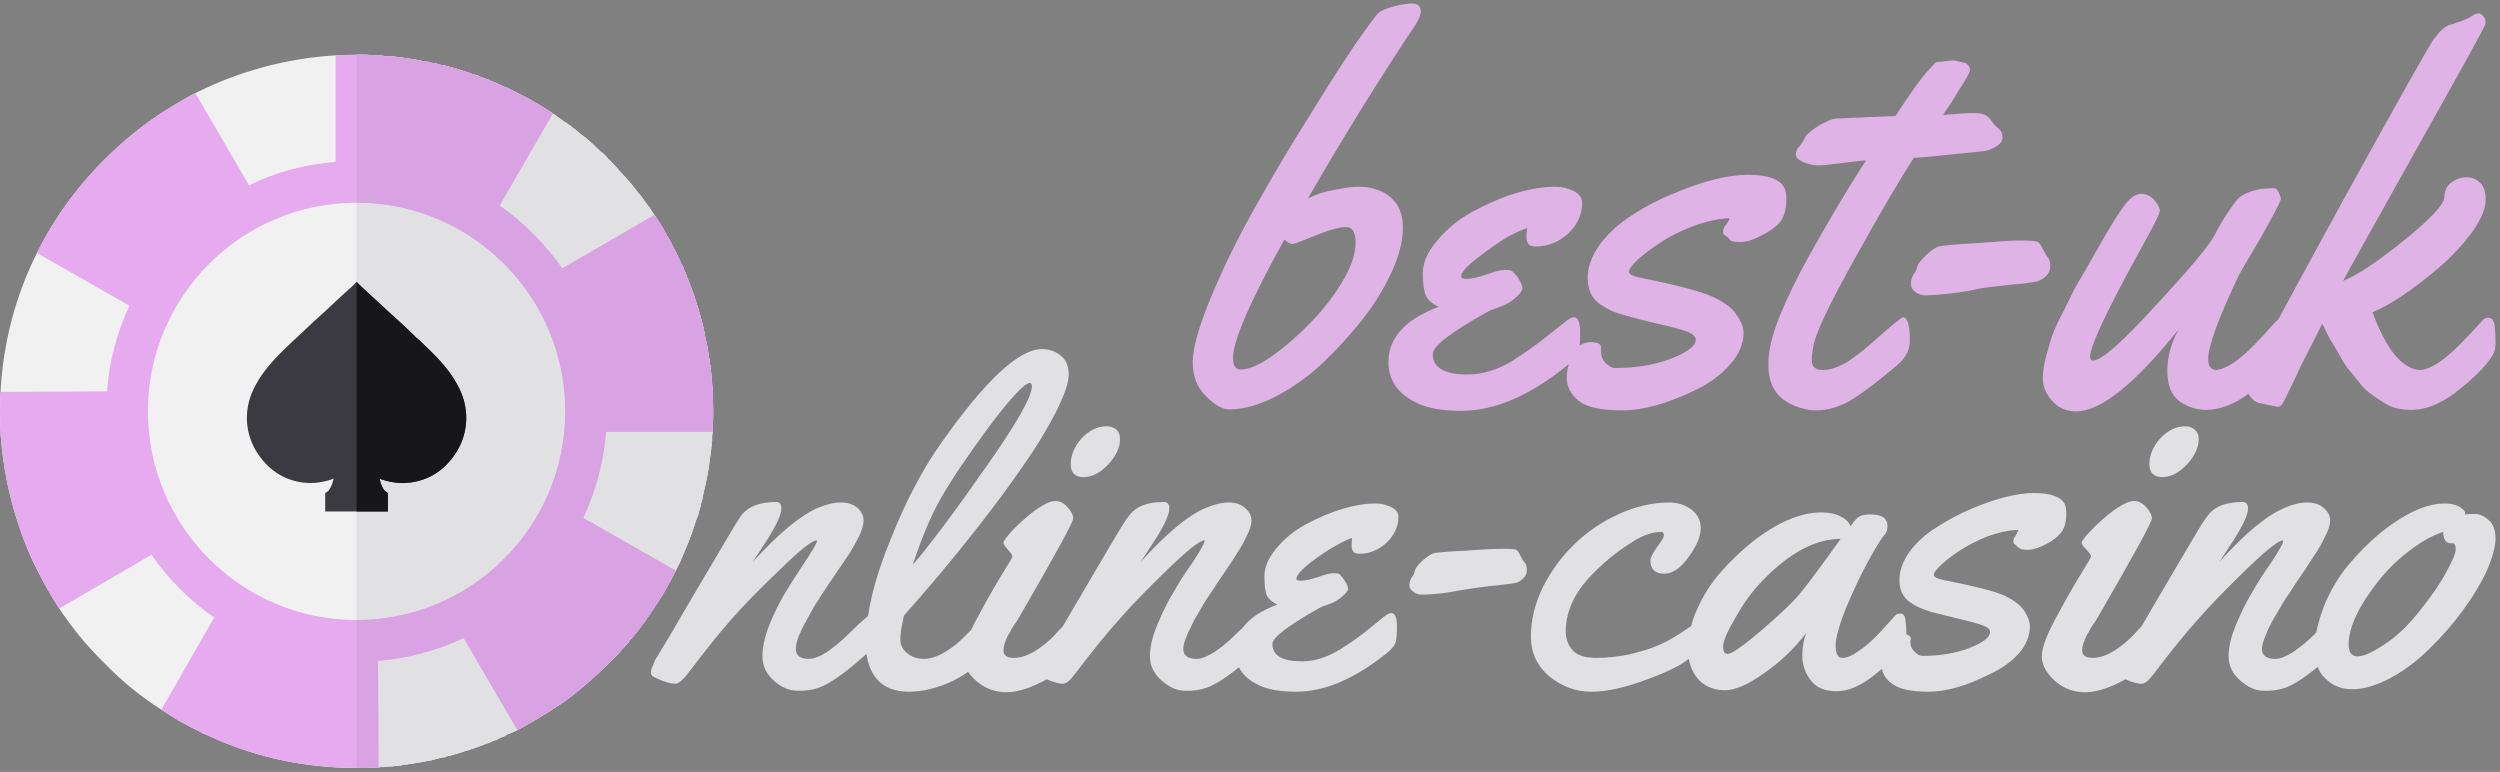 <svg version="1.2" xmlns="http://www.w3.org/2000/svg" viewBox="0 0 502 155" width="502" height="155">
	<rect x="0" y="0" width="502" height="155" fill="#808080" stroke="none"/>
	<title>svgexport-5 (90)-svg</title>
	<style>
		.s0 { fill: #f1f1f1 } 
		.s1 { fill: #e1e1e4 } 
		.s2 { fill: #e6aaef } 
		.s3 { fill: #d9a2e2 } 
		.s4 { fill: #3c3a41 } 
		.s5 { fill: #17171a } 
		.s6 { fill: #e0b3e6 } 
	</style>
	<g id="Layer">
		<g id="Layer">
			<g id="uf3k07d5ik_47939">
				<path id="Layer" class="s0" d="m143.1 79.2q0-0.3 0-0.6 0-0.1 0-0.3-0.1-1-0.2-2.1-0.1-1.2-0.2-2.5-0.1-0.4-0.2-0.8 0-0.5-0.1-0.9-0.1-0.9-0.3-1.8 0-0.4-0.1-0.8-0.1-0.4-0.2-0.9-0.1-0.4-0.2-0.8-0.1-0.8-0.3-1.6-0.1-0.5-0.2-0.9-0.8-3.1-1.8-6-0.1-0.4-0.3-0.8-0.4-1.2-0.9-2.4-0.2-0.4-0.3-0.8-0.2-0.4-0.3-0.7-0.2-0.4-0.3-0.8-0.2-0.3-0.4-0.7-0.1-0.2-0.2-0.5 0-0.1-0.1-0.2-0.1-0.3-0.3-0.6-0.3-0.6-0.6-1.3-0.2-0.3-0.4-0.7-0.4-0.9-0.9-1.8-0.1-0.2-0.3-0.4-0.1-0.2-0.2-0.4-0.1-0.2-0.3-0.5-0.2-0.4-0.4-0.8-0.8-1.3-1.7-2.6-0.5-0.7-0.9-1.4-0.3-0.4-0.6-0.8-0.3-0.4-0.6-0.8-0.1-0.1-0.2-0.3-0.4-0.6-0.9-1.1-0.5-0.7-1.1-1.4-0.1-0.2-0.3-0.4-1.3-1.5-2.7-3-0.2-0.3-0.4-0.5-0.3-0.3-0.6-0.6-0.4-0.5-0.9-0.9-0.3-0.4-0.6-0.7-0.2-0.2-0.4-0.4-0.3-0.3-0.7-0.5-0.3-0.4-0.7-0.7-0.4-0.4-0.8-0.8-0.5-0.4-0.9-0.8-0.3-0.2-0.6-0.5-0.4-0.2-0.7-0.5-0.4-0.3-0.7-0.6-0.3-0.2-0.6-0.5-0.3-0.2-0.6-0.4-0.2-0.2-0.4-0.4-0.3-0.1-0.5-0.3-0.1-0.1-0.3-0.2-0.2-0.2-0.5-0.3-0.3-0.3-0.8-0.6-0.7-0.5-1.4-1-0.5-0.3-0.9-0.6-0.4-0.2-0.8-0.5-0.1-0.1-0.2-0.1-0.3-0.2-0.7-0.4-0.1-0.1-0.2-0.2-0.4-0.2-0.8-0.4-0.5-0.3-0.9-0.6-0.2-0.1-0.4-0.2-1.2-0.6-2.4-1.2-0.3-0.2-0.6-0.3-0.3-0.2-0.6-0.3-0.2-0.1-0.5-0.3-0.3-0.1-0.6-0.2-1.6-0.8-3.2-1.4-0.4-0.2-0.8-0.3-0.4-0.2-0.8-0.3-0.3-0.1-0.6-0.3-0.6-0.2-1.2-0.3-0.3-0.2-0.7-0.3-2.3-0.8-4.7-1.4-0.4-0.1-0.7-0.1-0.4-0.1-0.7-0.2-0.3-0.1-0.6-0.2-0.4 0-0.9-0.1-0.3-0.1-0.6-0.2-0.2 0-0.4 0-2.3-0.5-4.6-0.8-0.3 0-0.6-0.1-1-0.1-2-0.2 0 0 0 0-0.3 0-0.7 0-0.9-0.1-1.8-0.2-0.2 0-0.4 0-0.3 0-0.5 0 0 0-0.1 0-0.5 0-1-0.1-0.1 0-0.2 0-0.5 0-1 0-0.5 0-1 0-2.1 0-4.2 0.1c-9.9 0.6-19.5 3.2-28.2 7.6q-0.4 0.2-0.8 0.4-1.1 0.6-2.1 1.2-2.2 1.3-4.4 2.7-1 0.7-2 1.4-4.7 3.4-8.9 7.6-4.4 4.4-7.9 9.3-0.8 1.1-1.5 2.2-2.3 3.5-4.2 7.3c-4.3 8.6-6.8 18.1-7.3 27.9q-0.1 1.9-0.1 3.9 0 2.3 0.1 4.5 0.1 1.1 0.2 2.3c0.8 8 2.9 15.8 6.2 23.1q0.6 1.2 1.2 2.4 1.9 3.8 4.2 7.3 3.9 5.9 9.1 11c3.5 3.6 7.3 6.7 11.4 9.3q3.5 2.4 7.3 4.2 1 0.6 2.1 1c7.3 3.4 15.1 5.5 23.2 6.2q1.3 0.1 2.6 0.2 2 0.1 4 0.1 0.7 0 1.3 0 0.4 0 0.7 0 0.1 0 0.1 0 0.1 0 0.2 0 0.1 0 0.1 0 0.4-0.1 0.9-0.1 0.5 0 0.9 0 0.1 0 0.2 0 0.5-0.1 0.9-0.1 0.9-0.1 1.8-0.1 0.5-0.1 0.9-0.1 0.5-0.1 0.9-0.1 0.4-0.1 0.8-0.2 0.3 0 0.6 0 0.2-0.1 0.4-0.1 0.4 0 0.8-0.1 0.3-0.1 0.6-0.1 0.2 0 0.5-0.1 0 0 0 0 0.3 0 0.5-0.1 0.1 0 0.2 0 0.2-0.1 0.5-0.1 0 0 0.1 0 0.1-0.1 0.3-0.1 0.4-0.1 0.7-0.1 1.1-0.3 2.2-0.6 0.4 0 0.8-0.1 0.2-0.1 0.4-0.2 0.3 0 0.6-0.1 0 0 0 0 0.4-0.1 0.7-0.2 0.4-0.1 0.7-0.2 0.6-0.2 1.2-0.4 0.3-0.1 0.7-0.2 0.5-0.1 0.9-0.3 0.2-0.1 0.4-0.1 0.2-0.1 0.5-0.2 0.4-0.1 0.8-0.3 0.4-0.1 0.8-0.3 0.5-0.2 0.9-0.3 0.4-0.2 0.8-0.4 0.4-0.1 0.9-0.3 0 0 0 0 0.5-0.3 1-0.5 0 0 0.1 0 0.5-0.2 0.9-0.5 1.1-0.4 2.1-0.9 0.4-0.3 0.9-0.5 0.3-0.2 0.7-0.4 1.1-0.6 2.1-1.2 0.4-0.2 0.8-0.5 1-0.6 2-1.2 0.3-0.2 0.7-0.5 1-0.6 2-1.3 0.6-0.4 1.2-0.9 0.6-0.4 1.2-0.9l0.4-0.4q0.4-0.2 0.7-0.5 0.3-0.3 0.6-0.5 0.3-0.3 0.7-0.6 2.2-1.9 4.3-4 0.5-0.5 1-1 0.3-0.3 0.6-0.6 0.5-0.5 1-1.1 0.6-0.6 1.1-1.2 0 0 0.1-0.1 0.3-0.3 0.5-0.7 0.5-0.5 0.9-1 0.2-0.3 0.4-0.5 0.2-0.3 0.5-0.6 0.2-0.4 0.5-0.7 0.4-0.5 0.8-1.1 0.2-0.3 0.4-0.6 0 0 0 0 0.5-0.6 0.9-1.3 0.3-0.4 0.6-0.8 0 0 0 0 0 0 0-0.1 0.2-0.2 0.3-0.5 0.1-0.1 0.2-0.2 0.3-0.5 0.6-1 0.3-0.4 0.6-0.9 0.1-0.2 0.2-0.4 0.1-0.2 0.3-0.5 0.8-1.4 1.5-2.8 0.2-0.4 0.5-0.9 0.3-0.7 0.7-1.4 0.3-0.6 0.5-1.2 0.2-0.3 0.3-0.7 0.2-0.3 0.3-0.7 0.8-1.8 1.4-3.5 0.1-0.3 0.2-0.6 0.4-1.2 0.8-2.4 0.1-0.3 0.3-0.7 0.1-0.4 0.2-0.8 0.1-0.5 0.3-1 0-0.1 0-0.1 0.1-0.4 0.2-0.9 0-0.1 0.1-0.2 0.1-0.3 0.1-0.6 0.1-0.3 0.1-0.5 0.5-2 0.9-4.1 0-0.3 0.1-0.6 0-0.2 0.1-0.5 0.1-0.4 0.1-0.9 0.1-0.4 0.1-0.8 0.1-0.7 0.2-1.3 0-0.4 0.1-0.7 0-0.5 0.1-0.9 0-0.3 0-0.5 0-0.2 0.1-0.5 0-0.4 0-0.8 0-0.1 0-0.3 0.1-0.4 0.1-0.7 0-0.5 0-1 0.1-1 0.1-2.1 0-0.5 0-1v-0.1q0-1.6-0.1-3.3z"/>
				<path id="Layer" class="s1" d="m143.2 82.6q0 0.5 0 1 0 1.1-0.1 2.1 0 0.5 0 1 0 0.3-0.1 0.7 0 0.2 0 0.3 0 0.4 0 0.8-0.1 0.3-0.1 0.5 0 0.2 0 0.5-0.1 0.4-0.1 0.9-0.1 0.3-0.1 0.7-0.1 0.6-0.2 1.3 0 0.4-0.1 0.8 0 0.5-0.1 0.9-0.1 0.3-0.1 0.5-0.1 0.3-0.1 0.6-0.4 2.1-0.9 4.1 0 0.2-0.1 0.5 0 0.3-0.1 0.6-0.1 0.1-0.1 0.2-0.1 0.5-0.2 0.9 0 0 0 0.1-0.2 0.5-0.3 1-0.1 0.4-0.2 0.8-0.2 0.4-0.3 0.7-0.4 1.2-0.8 2.4-0.1 0.3-0.2 0.6-0.6 1.7-1.4 3.5-0.1 0.4-0.3 0.7-0.1 0.4-0.3 0.7-0.2 0.6-0.5 1.2-0.4 0.7-0.7 1.4-0.3 0.5-0.5 0.9-0.7 1.4-1.5 2.8-0.3 0.5-0.5 0.9-0.3 0.5-0.6 0.9-0.3 0.5-0.6 1-0.1 0.1-0.2 0.2-0.1 0.3-0.3 0.5 0 0.1 0 0.1 0 0 0 0-0.3 0.4-0.6 0.8-0.4 0.7-0.9 1.3 0 0 0 0-0.2 0.3-0.4 0.6-0.4 0.6-0.8 1.1-0.3 0.3-0.5 0.7-0.3 0.3-0.5 0.6-0.2 0.2-0.4 0.5-0.4 0.5-0.9 1-0.2 0.4-0.5 0.7-0.1 0.1-0.1 0.1-0.5 0.6-1.1 1.2-0.5 0.6-1 1.1-0.3 0.3-0.6 0.6-0.5 0.5-1 1-2.1 2.1-4.3 4-0.4 0.3-0.7 0.6-0.3 0.2-0.6 0.5-0.3 0.3-0.7 0.5l-0.4 0.4q-0.6 0.5-1.2 0.9-0.6 0.5-1.2 0.9-1 0.7-2 1.3-0.4 0.3-0.7 0.5-1 0.6-2 1.2-0.4 0.3-0.8 0.5-1 0.6-2.1 1.2-0.4 0.2-0.7 0.4-0.5 0.2-0.9 0.5-1 0.5-2.1 0.9-0.4 0.3-0.9 0.5-0.1 0-0.1 0-0.5 0.2-1 0.5 0 0 0 0-0.5 0.2-0.9 0.3-0.4 0.2-0.8 0.4-0.4 0.1-0.9 0.3-0.4 0.2-0.8 0.3-0.4 0.2-0.8 0.3-0.3 0.1-0.5 0.2-0.2 0-0.4 0.1-0.4 0.2-0.9 0.3-0.4 0.1-0.7 0.2-0.6 0.2-1.2 0.4-0.3 0.1-0.7 0.2-0.3 0.1-0.7 0.2 0 0 0 0-0.3 0.1-0.6 0.1-0.2 0.1-0.4 0.2-0.4 0.1-0.8 0.1-1.1 0.3-2.2 0.6-0.3 0-0.7 0.1-0.2 0-0.3 0.1-0.1 0-0.1 0-0.3 0-0.5 0.1-0.1 0-0.2 0-0.2 0.1-0.5 0.1 0 0 0 0-0.3 0.1-0.5 0.1-0.3 0-0.6 0.1-0.4 0.1-0.8 0.1-0.2 0-0.4 0.1-0.3 0-0.6 0-0.4 0.1-0.8 0.2-0.4 0-0.9 0.1-0.4 0-0.9 0.1-0.9 0-1.8 0.1-0.4 0-0.9 0.1-0.1 0-0.2 0-0.4 0-0.9 0-0.5 0-0.9 0.1 0 0-0.1 0-0.1 0-0.2 0 0 0-0.1 0-0.3 0-0.7 0-0.6 0-1.3 0v-143.2q0.5 0 1 0 1.2 0 2.3 0.1 0.2 0 0.5 0 0.2 0 0.4 0 0.9 0.1 1.8 0.2 0.4 0 0.7 0 0 0 0 0 1 0.1 2 0.2 0.3 0.1 0.6 0.1 2.3 0.3 4.6 0.8 0.2 0 0.4 0 0.3 0.1 0.6 0.2 0.5 0.1 0.9 0.1 0.3 0.1 0.6 0.2 0.3 0.1 0.7 0.2 0.3 0 0.7 0.1 2.4 0.6 4.7 1.4 0.4 0.1 0.7 0.3 0.6 0.1 1.2 0.3 0.3 0.2 0.6 0.3 0.4 0.1 0.8 0.3 0.4 0.1 0.8 0.3 1.6 0.6 3.2 1.4 0.3 0.1 0.6 0.2 0.3 0.2 0.5 0.3 0.3 0.1 0.6 0.3 0.3 0.1 0.6 0.3 1.2 0.6 2.4 1.2 0.2 0.1 0.4 0.2 0.4 0.3 0.9 0.6 0.4 0.2 0.8 0.4 0.4 0.3 0.9 0.6 0.1 0 0.2 0.1 0.4 0.3 0.8 0.5 0.4 0.3 0.9 0.6 0.7 0.5 1.4 1 0.5 0.3 0.8 0.6 0.3 0.1 0.5 0.3 0.2 0.1 0.3 0.2 0.2 0.2 0.5 0.3 0.2 0.2 0.4 0.4 0.3 0.2 0.6 0.4 0.3 0.3 0.6 0.5 0.3 0.3 0.7 0.6 0.3 0.3 0.7 0.5 0.3 0.3 0.6 0.5 0.4 0.4 0.9 0.8 0.4 0.4 0.8 0.8 0.4 0.3 0.7 0.7 0.4 0.2 0.7 0.5 0.2 0.2 0.4 0.4 0.3 0.3 0.6 0.7 0.5 0.4 0.9 0.9 0.3 0.3 0.6 0.6 0.2 0.2 0.4 0.5 1.4 1.5 2.7 3 0.2 0.2 0.3 0.4 0.6 0.7 1.1 1.4 0.5 0.5 0.9 1.1 0.1 0.2 0.2 0.3 0.3 0.4 0.6 0.8 0.3 0.4 0.6 0.8 0.4 0.7 0.9 1.4 0.9 1.3 1.7 2.6 0.2 0.4 0.4 0.8 0.3 0.5 0.5 0.9 0.2 0.2 0.3 0.4 0.5 0.9 0.9 1.8 0.2 0.4 0.4 0.7 0.3 0.7 0.6 1.3 0.2 0.3 0.3 0.6 0.1 0.1 0.1 0.2 0.1 0.3 0.2 0.5 0.2 0.4 0.4 0.7 0.1 0.4 0.3 0.8 0.1 0.3 0.3 0.7 0.1 0.4 0.3 0.8 0.5 1.2 0.9 2.4 0.2 0.4 0.3 0.8 1 2.9 1.8 6 0.1 0.4 0.2 0.9 0.2 0.8 0.3 1.6 0.1 0.4 0.2 0.8 0.1 0.5 0.2 0.9 0.1 0.4 0.1 0.8 0.2 0.9 0.3 1.8 0.1 0.4 0.1 0.9 0.1 0.4 0.2 0.8 0.1 1.3 0.2 2.5 0.1 1.1 0.2 2.1 0 0.2 0 0.3 0 0.3 0 0.6 0.1 1.7 0.1 3.4z"/>
				<path id="Layer" fill-rule="evenodd" class="s2" d="m143.2 82.6q0 0.5 0 1 0 1.1-0.1 2.1 0 0.5 0 1h-21.4c-0.5 6.1-2.1 12-4.6 17.3l18.6 10.6q-0.3 0.5-0.5 0.9-0.7 1.4-1.5 2.8-0.3 0.5-0.5 0.9-0.3 0.5-0.6 0.9-0.3 0.5-0.6 1-0.1 0.1-0.2 0.2-0.1 0.3-0.3 0.5 0 0.1 0 0.1 0 0 0 0-0.3 0.4-0.6 0.8-0.4 0.7-0.9 1.3 0 0 0 0-0.2 0.3-0.4 0.6-0.4 0.6-0.8 1.1-0.3 0.3-0.5 0.7-0.3 0.3-0.5 0.6-0.2 0.2-0.4 0.5-0.4 0.5-0.9 1-0.2 0.4-0.5 0.7-0.1 0.1-0.1 0.1-0.5 0.6-1.1 1.2-0.5 0.6-1 1.1-0.3 0.3-0.6 0.6-0.5 0.5-1 1-2.1 2.1-4.3 4-0.4 0.3-0.7 0.6-0.3 0.2-0.6 0.5-0.3 0.3-0.7 0.5l-0.4 0.4q-0.6 0.5-1.2 0.9-0.6 0.5-1.2 0.9-1 0.7-2 1.3-0.4 0.3-0.7 0.5-1 0.6-2 1.2-0.4 0.3-0.8 0.5-1 0.6-2.1 1.2-0.4 0.2-0.7 0.4-0.5 0.2-0.9 0.5l-10.8-18.5c-5.3 2.5-11.1 4.1-17.2 4.6l0.1 21.4q-0.1 0-0.2 0-0.4 0-0.9 0-0.5 0-0.9 0.1 0 0-0.1 0-0.1 0-0.2 0 0 0-0.1 0-0.3 0-0.7 0-0.6 0-1.3 0-2 0-4-0.1-1.3-0.1-2.6-0.2c-8.1-0.7-15.9-2.8-23.2-6.2q-1.1-0.4-2.1-1-3.8-1.8-7.3-4.2l10.6-18.5c-4.9-3.4-9.2-7.7-12.6-12.6l-18.5 10.8q-2.3-3.5-4.2-7.3-0.6-1.2-1.2-2.4c-3.3-7.3-5.4-15.1-6.2-23.1q-0.1-1.2-0.2-2.3-0.1-2.2-0.1-4.5 0-2 0.1-3.9l21.4-0.1c0.4-6.1 2-11.9 4.5-17.2l-18.6-10.6q1.9-3.8 4.2-7.3 0.7-1.1 1.5-2.2 3.5-4.9 7.9-9.3 4.2-4.2 8.9-7.6 1-0.7 2-1.4 2.2-1.4 4.4-2.7 1-0.6 2.1-1.2 0.4-0.2 0.8-0.4l10.8 18.5c5.3-2.6 11.2-4.2 17.4-4.7v-21.4q2.1-0.1 4.2-0.1 0.5 0 1 0 0.3 0 0.5 0 0.3 0 0.5 0 0.7 0.1 1.3 0.1 0.2 0 0.5 0 0.2 0 0.4 0 0.9 0.1 1.8 0.2 0.4 0 0.7 0 0 0 0 0 1 0.1 2 0.2 0.3 0.1 0.6 0.1 2.3 0.3 4.6 0.8 0.2 0 0.4 0 0.3 0.1 0.6 0.2 0.5 0.1 0.9 0.1 0.3 0.1 0.6 0.2 0.3 0.1 0.7 0.2 0.3 0 0.7 0.1 2.4 0.6 4.7 1.4 0.4 0.1 0.7 0.3 0.6 0.1 1.2 0.3 0.3 0.2 0.6 0.3 0.4 0.1 0.8 0.3 0.4 0.1 0.8 0.3 1.6 0.6 3.2 1.4 0.3 0.1 0.6 0.2 0.3 0.2 0.5 0.3 0.3 0.1 0.6 0.3 0.3 0.1 0.6 0.3 1.2 0.6 2.4 1.2 0.2 0.1 0.4 0.2 0.4 0.3 0.9 0.6 0.4 0.2 0.8 0.4 0.4 0.3 0.9 0.6 0.1 0 0.2 0.1 0.4 0.3 0.8 0.5 0.4 0.3 0.9 0.6l-10.7 18.5c4.9 3.4 9.1 7.7 12.6 12.6l18.5-10.7q0.9 1.3 1.7 2.6 0.2 0.4 0.4 0.8 0.3 0.5 0.5 0.9 0.2 0.2 0.3 0.4 0.5 0.9 0.9 1.8 0.2 0.4 0.4 0.7 0.3 0.7 0.6 1.3 0.2 0.3 0.3 0.6 0.1 0.1 0.1 0.2 0.1 0.3 0.2 0.5 0.2 0.4 0.4 0.7 0.1 0.4 0.3 0.8 0.1 0.3 0.3 0.7 0.1 0.4 0.3 0.8 0.5 1.2 0.9 2.4 0.2 0.4 0.3 0.8 1 2.9 1.8 6 0.1 0.4 0.2 0.9 0.2 0.8 0.3 1.6 0.1 0.4 0.2 0.8 0.1 0.5 0.2 0.9 0.1 0.4 0.1 0.8 0.2 0.9 0.3 1.8 0.1 0.4 0.1 0.9 0.1 0.4 0.2 0.8 0.1 1.3 0.2 2.5 0.1 1.1 0.2 2.1 0 0.2 0 0.3 0 0.3 0 0.6 0.1 1.7 0.1 3.4zm-29.7 0c0-23.1-18.8-41.9-41.9-41.9-23.1 0-41.9 18.8-41.9 41.9 0 23.1 18.8 41.9 41.9 41.9 23.1 0 41.9-18.8 41.9-41.9z"/>
				<path id="Layer" class="s1" d="m101.2 112.2c-7.9 8-18.4 12.3-29.6 12.3v-83.8c11.2 0 21.7 4.4 29.6 12.3 7.9 7.9 12.3 18.4 12.3 29.6 0 11.2-4.4 21.7-12.3 29.6z"/>
				<path id="Layer" class="s3" d="m143.2 82.6q0 0.5 0 1 0 1.1-0.1 2.1 0 0.5 0 1h-21.4c-0.5 6.1-2.1 12-4.6 17.3l18.6 10.6q-0.3 0.5-0.5 0.9-0.7 1.4-1.5 2.8-0.3 0.5-0.5 0.9-0.3 0.5-0.6 0.9-0.3 0.5-0.6 1-0.1 0.1-0.2 0.2-0.1 0.3-0.3 0.5 0 0.1 0 0.1 0 0 0 0-0.3 0.4-0.6 0.8-0.4 0.7-0.9 1.3 0 0 0 0-0.2 0.3-0.4 0.6-0.4 0.6-0.8 1.1-0.3 0.3-0.5 0.7-0.3 0.3-0.5 0.6-0.2 0.2-0.4 0.5-0.4 0.5-0.9 1-0.2 0.4-0.5 0.7-0.1 0.1-0.1 0.1-0.5 0.6-1.1 1.2-0.5 0.6-1 1.1-0.3 0.3-0.6 0.6-0.5 0.5-1 1-2.1 2.1-4.3 4-0.4 0.3-0.7 0.6-0.3 0.2-0.6 0.5-0.3 0.3-0.7 0.5l-0.4 0.4q-0.6 0.5-1.2 0.9-0.6 0.5-1.2 0.9-1 0.7-2 1.3-0.4 0.3-0.7 0.5-1 0.6-2 1.2-0.4 0.3-0.8 0.5-1 0.6-2.1 1.2-0.4 0.2-0.7 0.4-0.5 0.2-0.9 0.5l-10.8-18.5c-5.3 2.5-11.1 4.1-17.2 4.6l0.1 21.4q-0.1 0-0.2 0-0.4 0-0.9 0-0.5 0-0.9 0.1 0 0-0.1 0-0.1 0-0.2 0 0 0-0.1 0-0.3 0-0.7 0-0.6 0-1.3 0v-29.7c23.1 0 41.9-18.8 41.9-41.9 0-23.1-18.8-41.9-41.9-41.9v-29.7q0.5 0 1 0 0.3 0 0.5 0 0.3 0 0.5 0 0.7 0.1 1.3 0.1 0.2 0 0.5 0 0.2 0 0.4 0 0.9 0.1 1.8 0.2 0.4 0 0.7 0 0 0 0 0 1 0.1 2 0.2 0.3 0.1 0.6 0.1 2.3 0.3 4.6 0.8 0.2 0 0.4 0 0.3 0.1 0.6 0.2 0.5 0.1 0.9 0.1 0.3 0.1 0.6 0.2 0.3 0.1 0.7 0.2 0.3 0 0.7 0.1 2.4 0.6 4.7 1.4 0.4 0.1 0.7 0.3 0.6 0.1 1.2 0.3 0.3 0.2 0.6 0.3 0.4 0.1 0.8 0.3 0.4 0.1 0.8 0.3 1.6 0.6 3.2 1.4 0.3 0.1 0.6 0.2 0.3 0.2 0.5 0.3 0.3 0.1 0.6 0.3 0.3 0.1 0.6 0.3 1.2 0.6 2.4 1.2 0.2 0.1 0.4 0.2 0.4 0.3 0.9 0.6 0.4 0.2 0.8 0.4 0.4 0.3 0.9 0.6 0.1 0 0.2 0.1 0.4 0.3 0.8 0.5 0.4 0.3 0.9 0.6l-10.7 18.5c4.9 3.4 9.1 7.7 12.6 12.6l18.5-10.7q0.9 1.3 1.7 2.6 0.2 0.4 0.4 0.8 0.3 0.5 0.5 0.9 0.2 0.2 0.3 0.4 0.5 0.9 0.9 1.8 0.2 0.4 0.4 0.7 0.3 0.7 0.6 1.3 0.2 0.3 0.3 0.6 0.1 0.1 0.1 0.2 0.1 0.3 0.2 0.5 0.2 0.4 0.4 0.7 0.1 0.4 0.3 0.8 0.1 0.3 0.3 0.7 0.1 0.4 0.3 0.8 0.5 1.2 0.9 2.4 0.2 0.4 0.3 0.8 1 2.9 1.8 6 0.1 0.4 0.2 0.9 0.2 0.8 0.3 1.6 0.1 0.4 0.2 0.8 0.1 0.5 0.2 0.9 0.1 0.4 0.1 0.8 0.2 0.9 0.3 1.8 0.1 0.4 0.1 0.9 0.1 0.4 0.2 0.8 0.1 1.3 0.2 2.5 0.1 1.1 0.2 2.1 0 0.2 0 0.3 0 0.3 0 0.6 0.1 1.7 0.1 3.4z"/>
				<path id="Layer" class="s4" d="m91.7 90.7c-3.2 5.1-7.6 6.2-10.7 6.3-1.6 0-3.3-0.3-4.8-0.9 0.3 1.4 0.8 2.2 1.1 2.5l0.6 0.4v3.7h-12.6v-3.7l0.6-0.4c0.3-0.3 0.8-1.1 1.1-2.5-1.5 0.6-3.2 0.9-4.8 0.9-3.1-0.1-7.5-1.2-10.7-6.3-2.5-4.1-2.6-9.1-0.1-13.5 1.8-3.4 4.7-6.1 7.5-8.8q0.7-0.6 1.4-1.3c1.8-1.7 3.5-3.3 5.2-4.8 1.7-1.6 3.4-3.2 5.2-4.8l0.9-0.9 0.9 0.9c1.7 1.6 3.5 3.2 5.2 4.8 1.7 1.5 3.4 3.1 5.2 4.8q0.6 0.7 1.4 1.3c2.8 2.7 5.7 5.4 7.5 8.8 2.5 4.4 2.4 9.4-0.1 13.5z"/>
				<path id="Layer" class="s5" d="m91.7 90.7c-3.2 5.1-7.6 6.2-10.7 6.3-1.6 0-3.3-0.3-4.8-0.9 0.3 1.4 0.8 2.2 1.1 2.5l0.6 0.4v3.7h-6.3v-46.1l0.9 0.9c1.7 1.6 3.5 3.2 5.2 4.8 1.7 1.5 3.4 3.1 5.2 4.8q0.6 0.7 1.4 1.3c2.8 2.7 5.7 5.4 7.5 8.8 2.5 4.4 2.4 9.4-0.1 13.5z"/>
				<g id="Layer">
				</g>
				<g id="Layer">
				</g>
				<g id="Layer">
				</g>
				<g id="Layer">
				</g>
				<g id="Layer">
				</g>
				<g id="Layer">
				</g>
				<g id="Layer">
				</g>
				<g id="Layer">
				</g>
				<g id="Layer">
				</g>
				<g id="Layer">
				</g>
				<g id="Layer">
				</g>
				<g id="Layer">
				</g>
				<g id="Layer">
				</g>
				<g id="Layer">
				</g>
				<g id="Layer">
				</g>
			</g>
		</g>
	</g>
	<path id="Layer" fill-rule="evenodd" class="s6" d="m284.4 4.7q-11.2 16.8-21.8 35.2 2.4-1.3 5.5-1.8 3-0.6 4.3-0.6 1.2 0 2.1 0.1 0.9 0.1 2.3 0.6 1.4 0.5 2.4 1.4 2.5 2.1 2.5 6.1 0 4-2.2 8.8-2.1 4.7-5.8 9.5-3.7 4.7-8.1 8.9-4.4 4.1-9.4 6.7-5 2.6-9.4 2.6-2 0-4.6-2.6-2.7-2.6-2.7-6.9 0-4.2 3.7-13.1 3.7-8.9 8.9-18.1 5.2-9.3 10.7-18 5.4-8.8 9.2-14.4 3.8-5.5 4.7-6.4 0.8-0.8 3.1-1.4 2.3-0.6 3.9-0.6 1.6 0.1 1.6 1.6 0 0.9-0.9 2.4zm-14.3 50.9q2.1-3.8 2.1-6.9 0-3.1-1.9-3.1-2 0-6.2 1.7-4.1 1.7-4.6 1.7-0.6 0-1.6-0.9-10.3 18.6-10.3 23.7 0 2.4 1.5 2.4 3.7 0 10.6-6.1 6.9-6.1 10.4-12.5zm47.6-14.9q0 3.5-2.8 6.2-2.9 2.6-6.5 2.6-1.1 0-1.5-0.5-0.4-0.6-0.4-1.5 0-0.9 0.2-1.7-1.9 0.6-4.2 1.9-2.3 1.4-5.7 4-3.4 2.6-3.4 3.8 0 0.5 1.2 0.5 1.3 0 3.9-0.9 2.6-0.9 3.6-0.9 1 0 1.3 0.1 0.7 0.4 1.5 1.6 0.8 1.3 0.8 2 0 0.7-1.4 1.9-1.3 1.2-3.1 1.8-1.7 0.6-2.3 0.9-11.2 6.2-11.2 8.6 0 4.1 7 4.1 4.5 0 9.1-2.8 3.9-2.5 7-5 3.1-2.5 3.9-3.1 0.9-0.6 1.3-0.6 1.3 0 1.3 3.1 0 1.6-0.1 2.6 1-0.7 2.2-0.7 2.1 0 2.1 1.1v0.9q0 1.3 1 2.3 1 0.9 1.8 0.9 6.4 0 11.3-1.9 4.9-1.9 4.9-3.8 0-0.9-1.7-1.6-1.8-0.7-6-1.6-4.2-1-6.2-1.6-1.9-0.5-3-1-1.1-0.5-2.3-1.3-2.5-1.8-2.5-5.3 0-3.4 2.6-6.9 2.6-3.4 6.5-5.8 3.8-2.5 8.3-4.3 8.8-3.7 14.8-3.7 5.9 0 7.3 2.6 0.4 0.9 0.4 2v0.3q0 2.9-1.2 4.5-1.2 1.5-3.8 2.8-2.5 1.3-4.1 1.3-1.5 0-1.9-0.2-0.4-0.2-0.6-0.6-0.3-0.3-0.7-0.5-0.4-0.2-0.4-0.8 0-0.6 0.5-1.3 0.6-0.6 0.8-1.4-3.5 0.2-7.3 1.6-3.9 1.5-6.6 3.3-2.7 1.8-4.5 3.4-1.8 1.7-1.8 2.5 0 0.7 2.4 1.2 11 2.2 14.4 3.8 3.5 1.6 4.8 3.6 1.4 2 1.4 3.6 0 3.4-2.8 6.5-2.7 3-6.6 4.9-8.6 4.2-14.9 4.2-6.4 0-8.8-1.9-2.4-2-2.4-4.6 0-1.4 0.4-2.7-0.1 0-0.2 0.1-11.3 9.2-21.4 9.2-5.5 0-8.7-1.5-5.9-2.7-5.9-8.3 0-7.3 10.1-11.1-2-0.9-2.6-2.3-0.6-1.4-0.6-4.5 0-3.1 2.9-6.5 2.9-3.5 7.1-5.8 9.3-5 16.7-5 1.7 0 3.5 0.8 1.8 0.9 1.8 2.4zm72-28.3l2.5-0.3 2.2 0.5q0.4 0 0.8 0.5 0.4 0.5 0.4 0.9 0 0.4-1.1 2.3-1.2 1.8-2.6 4.2-1.6 2.3-1.7 2.6 4.2-0.4 5.9-0.4 1.7 0 2.3 0.3 0.7 0.2 1.5 1.3 0.8 1.1 1.5 1.6 0.7 0.6 0.7 1.7 0 1.1-1.4 1.9-1.3 0.8-2.8 0.9-12.3 1.3-13.6 1.3-4.3 6.6-12 20.5-7.8 14-8.2 17.5-0.3 1.6-0.3 2.6 0 2 2.2 2 2.2 0 4.9-1.6 2.6-1.7 4.8-3.7 6-5.3 6.4-5.3 1.4 0 1.4 4.8 0 2.6-2.4 4.7-5.4 4.6-9 6.9-3.7 2.3-7.4 2.3-0.7 0-1.5-0.1-4.2-0.8-6.2-3.1-2-2.3-1.9-6.2 0-4 2.3-9.6 2.3-5.6 5.8-11.9 5.7-10.3 11.5-19.3l-2.1 0.2q-6.1 0.8-7.1 0.8h-0.5q-1.5 0-3-0.7-1.4-0.6-1.4-1.5 0-0.9 0.8-1.7 0.7-0.9 0.9-1.4 0.4-1.1 2.8-2.6 2.4-1.4 3.6-1.5 1.3 0 2.4-0.1 1.1-0.1 2.5-0.1 1.4-0.1 2.2-0.1l4.8-0.2q4.4-6.7 6.1-8.6 1.7-1.9 1.9-2.1 0.3-0.2 1.1-0.2zm-2.6 46.9h-0.3q-1 0.1-2.1-0.6-1-0.7-1-1.7 0-1 0.5-1.8 0.6-0.8 0.8-1.7 0.2-0.8 1.9-2.4 1.7-1.6 2.9-1.7 1.2-0.2 4.3-0.4 3-0.2 6-0.4 3-0.3 5.8-0.3 2.8 0 3.3 0.3 0.5 0.3 1 1.4 0.6 1.2 1 1.7 0.5 0.5 0.5 1.7 0 1.2-0.9 2.1-1 0.9-2.2 1.1-1.2 0.2-2.7 0.4-1.5 0.1-3.3 0.3-1.8 0.2-3.5 0.4-1.6 0.2-3.7 0.7-4.1 0.7-8.3 0.9zm55.9 23q-2.9 0-5.3-1.7-2.5-1.8-2.5-6.1 0-4.3 2.3-8.4-13.2 16.5-20.6 16.5-3 0-4.8-2.1-1.9-2.1-1.9-4.4 0-2.3 0.7-4.7 0.6-2.4 1.3-4.3 0.7-1.9 2.2-4.7 1.4-2.8 2-4.1 0.7-1.3 2.2-3.8 1.5-2.6 4-7 2.5-4.3 4.1-6.4 1.6-2.1 3.2-2.2 1.5 0 2.7 1.3 1.1 1.3 1.1 2.1 0 0.8-3.5 7.1-10.5 19-10.5 22.2 0 0.8 0.6 0.8 2.5 0 12.6-11.1 10.2-11 11.8-14.1 1.6-3.1 3.1-5.2 1.5-2.2 2.2-2.6 2.3-1.5 5.9-1.6 0.6 0 0.9 0 0.4 0.1 0.8 0.9 0.4 0.9 0.4 1.3-0.5 1.5-4.2 8-3.8 6.4-4.2 7.2-6.2 13-6.2 16.9 0 2.2 1.7 2.2 3-0.4 7.4-4.9 1.6-1.6 3.1-3.3 1.5-1.7 1.9-2 4.7-8.7 12.9-23.7 17.5-31.7 18.4-32.7 0.8-0.9 1.2-1.4 0.4-0.4 0.9-0.8 0.5-0.3 0.7-0.4 0.3-0.1 1-0.3 0.7-0.3 1.5-0.5 0.7-0.3 1.6-0.7 0.8-0.5 1.2-0.7 0.3-0.2 0.8-0.2 0.5 0 0.9 0.5 0.5 0.5 0.5 1.2v0.4q-0.3 1-13.9 25.2-13.5 24.1-14.7 26.4 4.1-1.6 12.2-8.1 8-6.5 8.1-8.6 0.1-2.2 1.5-3.1 1.4-1 3-1 1.6 0 2.7 1.1 1.2 1.1 1.1 3.6 0 2.5-2.7 6.3-2.7 3.7-6.5 7-8.1 6.9-13.5 9.1 4.3 11.6 9.8 11.6 3-0.4 7.5-4.9 1.6-1.6 3.2-3.3 1.5-1.7 1.8-2 0.4-0.3 1-0.3 1 0 1.2 1.5 0.2 1.5 0.2 3.2 0 1.6-0.3 2.3-1.5 3-6.7 7.2-5.2 4.3-9.9 4.3-3.3 0-5.3-1.3-1.9-1.2-3.1-2.1-1.1-0.8-2.2-2.3-1.2-1.5-2-2.4-0.8-1-1.7-2.7-1-1.7-1.4-2.4-0.5-0.7-1.3-2.3-0.8-1.7-0.9-1.8-1 2-2.1 4.2-1.2 2.3-2.2 4.3-0.9 2-1.7 3.6-0.8 1.6-1.3 2.7-0.5 1-0.6 1.1-0.4 0.8-1 0.8l-3.4-0.7q-1.5-0.2-2.5-1.9-4.5 3.2-8.5 3.2z"/>
	<path id="Layer" fill-rule="evenodd" class="s1" d="m159.8 130.3q0 2 2.6 2 1.5 0 3.7-1.4 2.1-1.5 3.9-3.2 3-3 4.3-4 1-6.7 4.3-14.8 4.6-11.8 10.5-20.1 13.2-18.7 20.1-18.7 2.2 0 3.8 1.3 1.6 1.3 1.6 3.8 0 2.5-2.7 7.8-2.8 5.4-6.7 10.9-3.9 5.6-8.8 11.9-7.8 9.9-14.9 17.8-0.1 0.5-0.4 2-0.3 1.4-0.3 2.9 0 1.5 1.3 2.6 1.4 1.2 3.4 1.2 2 0 4.3-1.4 2.3-1.4 4-3.2 0.6-0.6 1.2-1.2 0.4-0.8 0.9-1.8 2.5-4.7 4.9-8.7 2.5-4 2.5-4.3 0-0.3-0.9-1.3-0.9-1-0.9-1.4 0-0.5 1.8-2.5 1.9-2 4.5-4 2.7-1.9 4.1-1.9 1.4 0 2.5 1.3 1.1 1.2 1.1 2.2 0 1.1-10.6 19.4-0.2 0.3-0.7 1.2-0.7 0.9-1 1.5-0.3 0.6-0.8 1.4-0.9 1.8-0.9 3 0 1.5 2.1 1.5 2 0 4.3-1.4 2.2-1.4 3.8-3.1 0.9-1 1.7-1.8 2-3.4 5.8-9.9 4.1-6.9 4.9-8.3 1.7-2.9 2.8-4.3 2-2.5 6.8-2.5 1.1 0 1.1 1.3 0 2.1-3.9 7.9l-1.9 2.9q7.7-8.6 13.1-10.9 2.6-1.1 4.6-1.1 2.1 0 3.3 1.1 1.3 1.1 1.3 2.5 0 1.3-1 3.2-0.9 1.9-1.9 3.4-0.9 1.5-2.5 3.8-1.6 2.3-1.7 2.5-0.1 0.2-0.7 1.1-0.5 0.8-0.8 1.2-0.3 0.4-0.9 1.4-0.6 1-1 1.7-0.4 0.7-1 1.7-0.5 1-0.8 1.7-0.4 0.7-0.7 1.5-0.7 1.6-0.7 2.6 0 2 2.7 2 1.4 0 3.6-1.4 2.2-1.5 3.9-3.2 0.9-0.9 1.7-1.6 2.1-2.9 7-4.7-1.7-0.8-2.2-2-0.4-1.1-0.4-3.8 0-2.6 2.4-5.5 2.4-2.9 5.9-4.8 7.9-4.2 14.1-4.2 1.4 0 3 0.7 1.5 0.7 1.5 2 0 2.9-2.4 5.2-2.4 2.2-5.4 2.2-1 0-1.3-0.5-0.3-0.4-0.3-1.2 0-0.8 0.1-1.5-1.6 0.6-3.5 1.7-2 1.1-4.9 3.3-2.8 2.2-2.8 3.3 0 0.3 1 0.3 1.1 0 3.3-0.7 2.2-0.8 3-0.8 0.9 0 1.2 0.1 0.5 0.3 1.2 1.4 0.7 1 0.7 1.6 0 0.6-1.2 1.6-1.1 1-2.6 1.5-1.5 0.5-2 0.8-9.4 5.3-9.4 7.2 0 3.5 5.9 3.5 3.8 0 7.7-2.4 3.2-2 5.9-4.2 2.6-2.1 3.2-2.6 0.8-0.5 1.1-0.5 1.2 0 1.2 2.6 0 2.6-0.3 3.4-0.3 0.9-1.8 2.1-9.6 7.7-18.1 7.7-4.6 0-7.3-1.2-3.1-1.4-4.2-3.7-4 3.2-6.5 4.1-2 0.7-4.4 0.6-2.3 0-4.6-2-2.4-2.1-2.4-4.9 0-2.9 1.6-6.6 1.5-3.6 3.1-6.2 1.5-2.7 3.9-6.1 2.3-3.5 2.4-4.3l-0.1-0.1q-1.4 0.1-7.3 5.8-5.8 5.6-9.6 9.9-3.8 4.2-9.1 11.2-1.4 1.9-2.4 1.9-0.9 0-2.5-0.6-0.4-0.2-0.7-0.3-4.7 2.6-8.1 2.6-3.5 0-6.1-2.3-1-0.9-1.6-1.8-1.4 1-3 1.8-4.7 2.2-8.9 2.2-4.2 0-6.4-2.5-1.7-2-2.1-5.1-6.2 5.6-9.6 6.8-2 0.7-4.3 0.6-2.4 0-4.7-2-2.3-2.1-2.3-4.9 0-2.9 1.5-6.6 1.5-3.6 3.1-6.2 1.6-2.7 3.9-6.1 2.3-3.5 2.5-4.3l-0.1-0.1q-1.5 0.1-7.3 5.8-5.9 5.6-9.7 9.9-3.7 4.2-9 11.2-1.5 1.9-2.4 1.9-1 0-2.6-0.6-1.5-0.6-1.9-0.9-0.4-0.3-0.4-0.8 0-0.5 0.4-1.3 0.3-0.8 0.5-1.3 0.4-0.5 1-1.6 0.7-1.1 2.7-4.5 2-3.5 6.1-10.4 4.1-6.9 4.9-8.3 1.7-2.9 2.7-4.3 2.1-2.5 6.9-2.5 1 0 1 1.3 0 2.1-3.9 7.9l-1.9 2.9q7.8-8.6 13.1-10.9 2.6-1.1 4.7-1.1 2 0 3.3 1.1 1.2 1.1 1.2 2.5 0 1.3-0.9 3.2-1 1.9-1.9 3.4-1 1.5-2.6 3.8-1.5 2.3-1.7 2.5-0.1 0.2-0.7 1.1-0.5 0.8-0.8 1.2-0.2 0.4-0.9 1.4-0.6 1-1 1.7-0.4 0.7-0.9 1.7-0.6 1-0.9 1.7-0.3 0.7-0.7 1.5-0.6 1.6-0.6 2.6zm47.4-52.7q0-0.7-0.4-0.7-1.6 0-8.3 8.9-6.6 9-9.6 14.3-3 5.3-5.6 13.3 5.3-6.2 14.6-19.5 9.3-13.2 9.3-16.3zm17.7 10.6q0 2.5-2.4 5.1-2.4 2.5-4.9 2.5-2.6 0-2.6-2.6 0-2.7 2.2-5.2 2.3-2.4 5-2.4 1.2 0 2 0.7 0.7 0.6 0.7 1.9zm61 31.2h-0.2q-0.9 0.1-1.8-0.5-0.9-0.6-0.9-1.4 0-0.9 0.5-1.6 0.5-0.6 0.6-1.3 0.2-0.8 1.6-2.1 1.5-1.3 2.5-1.5 1-0.1 3.5-0.3 2.6-0.1 5.1-0.3 2.6-0.2 4.9-0.2 2.4 0 2.8 0.2 0.4 0.3 0.8 1.2 0.5 1 0.9 1.4 0.4 0.5 0.4 1.5 0 1-0.8 1.7-0.8 0.8-1.8 0.9-1 0.2-2.3 0.3-1.2 0.2-2.8 0.3-1.5 0.2-2.9 0.4-1.4 0.2-3.2 0.5-3.4 0.7-6.9 0.8zm51.3 7.9q1.6-1.1 2.4-1.6 0.4-1.7 1.2-3.4 1.8-4.1 4.8-7.5 2.9-3.3 6.4-6.1 7.5-5.8 13.7-5.8 2.4 0 3.9 0.8 1.6 0.8 2 2 1-1.6 1.8-2 0.7-0.4 2.2-0.4 3.4 0 3.4 2.3 0 1.2-0.6 1.8-0.6 0.6-2.5 3.9-1.9 3.3-4.2 8.4-2.3 5.1-3 8.7-0.1 0.4-0.1 1.2 0 2.5 1.3 2.5 1.4 0 3.2-1.3 1.8-1.2 3.3-2.7 1.4-1.4 2.8-3 1.3-1.5 1.6-1.7 0.3-0.2 0.8-0.2 0.9 0 1 1.3 0.2 1.3 0.2 2.7 0 0.1 0 0.2 0.9 0.2 0.9 0.9l-0.1 0.7q0 1.1 0.9 1.9 0.8 0.8 1.5 0.8 5.4 0 9.5-1.6 4.1-1.6 4.1-3.2 0-0.8-1.4-1.3-1.6-0.6-5.1-1.4-3.5-0.9-5.2-1.3-1.6-0.5-2.5-0.9-0.9-0.4-1.9-1.1-2.1-1.5-2.1-4.4 0-2.9 2.1-5.8 2.2-2.9 5.5-4.9 3.2-2.1 7-3.7 7.4-3.1 12.4-3.1 5 0 6.2 2.2 0.3 0.8 0.3 1.7v0.3q0 2.4-1 3.7-1 1.3-3.1 2.4-2.2 1.1-3.5 1.1-1.3 0-1.6-0.2-0.3-0.2-0.6-0.4-0.2-0.3-0.5-0.5-0.3-0.1-0.3-0.7 0-0.5 0.4-1 0.4-0.6 0.6-1.2-2.9 0.1-6.2 1.3-3.2 1.3-5.5 2.8-2.3 1.5-3.8 2.9-1.5 1.4-1.5 2 0 0.7 2.1 1.1 9.2 1.8 12.1 3.1 2.9 1.4 4 3.1 1.1 1.7 1.1 3.1 0 2.8-2.2 5.4-2.3 2.5-5.7 4.1-7.1 3.6-12.5 3.6-5.3 0-7.4-1.7-1.6-1.2-1.9-2.9-0.5 0.4-1.1 0.9-4.3 3.6-8 3.6-3.6 0-5.2-2.2-1.7-2.2-1.7-4.9 0-2.6 0.8-4.6-3.7 4.8-8.5 8.1-4.8 3.4-7.8 3.4-3 0-5-1.8-1.8-1.8-2.3-4.5-0.9 0.7-1.9 1.3-3 1.6-6.4 2.8-6.6 2.5-11.3 2.5-4.6 0-8.4-3.1-3.7-3.1-3.7-8 0-4.9 2.4-9.9 2.5-4.9 6.3-8.6 3.9-3.8 9-6.1 5.1-2.3 10.1-2.3 2.5 0 4.4 1.4 1.9 1.4 1.9 3.8 0 2.4-2.4 5.7-2.4 3.4-4.9 3.4-2.8 0-2.8-2.7 0-0.7 1.3-2.6 1.4-1.8 1.4-2.4 0-0.7-0.5-0.7-2.5 0-5.3 1.7-2.8 1.7-5.1 3.6-2.3 1.9-4.4 4.2-4.4 5-4.4 10.5 0 2.2 1.4 3.8 1.4 1.5 4.7 1.5 3.3 0 6.7-0.7 3.3-0.8 5.5-1.7 2.2-0.9 4.5-2.4zm32.4-19.1q-7.6 0-15.8 8.5-2.9 3-5.3 7.3-2.5 4.2-2.5 5.8 0 1.5 0.9 1.5 1.3 0 7-4.9 5.7-4.9 7.6-7.3 2.1-2.5 8.1-10.9zm71.9-20q0 2.5-2.4 5.1-2.4 2.5-4.9 2.5-2.6 0-2.6-2.6 0-2.7 2.2-5.2 2.3-2.4 5-2.4 1.2 0 1.9 0.7 0.8 0.6 0.8 1.9zm-22.8 50.8q-3.5 0-6.1-2.3-2.6-2.4-2.6-4.9 0-2.4 2.5-7.1 2.5-4.7 4.9-8.7 2.5-4 2.5-4.3 0-0.3-0.9-1.3-1-1-1-1.4 0-0.5 1.9-2.5 1.9-2 4.5-4 2.7-1.9 4.1-1.9 1.4 0 2.5 1.3 1.1 1.2 1.1 2.2 0 1.1-10.6 19.4-0.2 0.3-0.7 1.2-0.7 0.9-1 1.5-0.3 0.6-0.8 1.4-0.9 1.8-0.9 3 0 1.5 2.1 1.5 2 0 4.3-1.4 2.2-1.4 3.8-3.1 0.9-1 1.7-1.8 2-3.4 5.8-9.9 4.1-6.9 4.9-8.3 1.7-2.9 2.8-4.3 2-2.5 6.8-2.5 1.1 0 1.1 1.3 0 2.1-3.9 7.9l-1.9 2.9q7.7-8.6 13.1-10.9 2.5-1.1 4.6-1.1 2.1 0 3.3 1.1 1.3 1.1 1.3 2.5 0 1.3-1 3.2-0.9 1.9-1.9 3.4-1 1.5-2.5 3.8-1.6 2.3-1.7 2.5-0.1 0.2-0.7 1.1-0.5 0.8-0.8 1.2-0.3 0.4-0.9 1.4-0.6 1-1 1.7-0.4 0.7-1 1.7-0.5 1-0.9 1.7-0.3 0.7-0.6 1.5-0.7 1.6-0.7 2.6 0 2 2.7 2 1.4 0 3.6-1.4 2.2-1.5 3.9-3.2 0.4-0.3 0.7-0.7 0.5-2.5 1.6-5.4 1.9-4.6 4.9-8.2 3-3.6 6.5-6.5 7.3-5.8 12.8-5.8 2.4 0 3.7 1.2 0.4 0.4 0.4 0.7v0.3q0.6-0.1 2-0.1 1.3 0 2.7 1.2 1.4 1.2 1.4 3.7 0 2.4-1.7 6.4-1.8 3.9-4.8 8-3 4.1-6.7 7.7-3.6 3.6-7.8 5.9-4.3 2.3-7.7 2.3-3.4 0-5.5-2.2-1-0.9-1.5-2.3-4 3.3-6.5 4.2-2 0.7-4.4 0.6-2.3 0-4.6-2-2.4-2.1-2.4-4.9 0-2.9 1.6-6.6 1.5-3.6 3.1-6.2 1.5-2.7 3.9-6.1 2.3-3.5 2.4-4.3l-0.1-0.1q-1.4 0.1-7.3 5.8-5.8 5.6-9.6 9.9-3.8 4.2-9.1 11.2-1.4 1.9-2.4 1.9-0.9 0-2.5-0.6-0.4-0.2-0.7-0.3-4.7 2.6-8.1 2.6zm73.8-29.9h-0.3q-1.6 0-1.6-2.3-3.3 1.1-6.8 3.8-3.6 2.7-6.4 6.3-5.7 7.3-5.8 12.4 0 2.5 1.8 2.5 1.8 0 5.4-2.4 3.7-2.4 7.2-6.9 3.6-4.5 5.3-7.8 1.8-3.2 1.8-4.4 0-1.2-0.6-1.2z"/>
</svg>